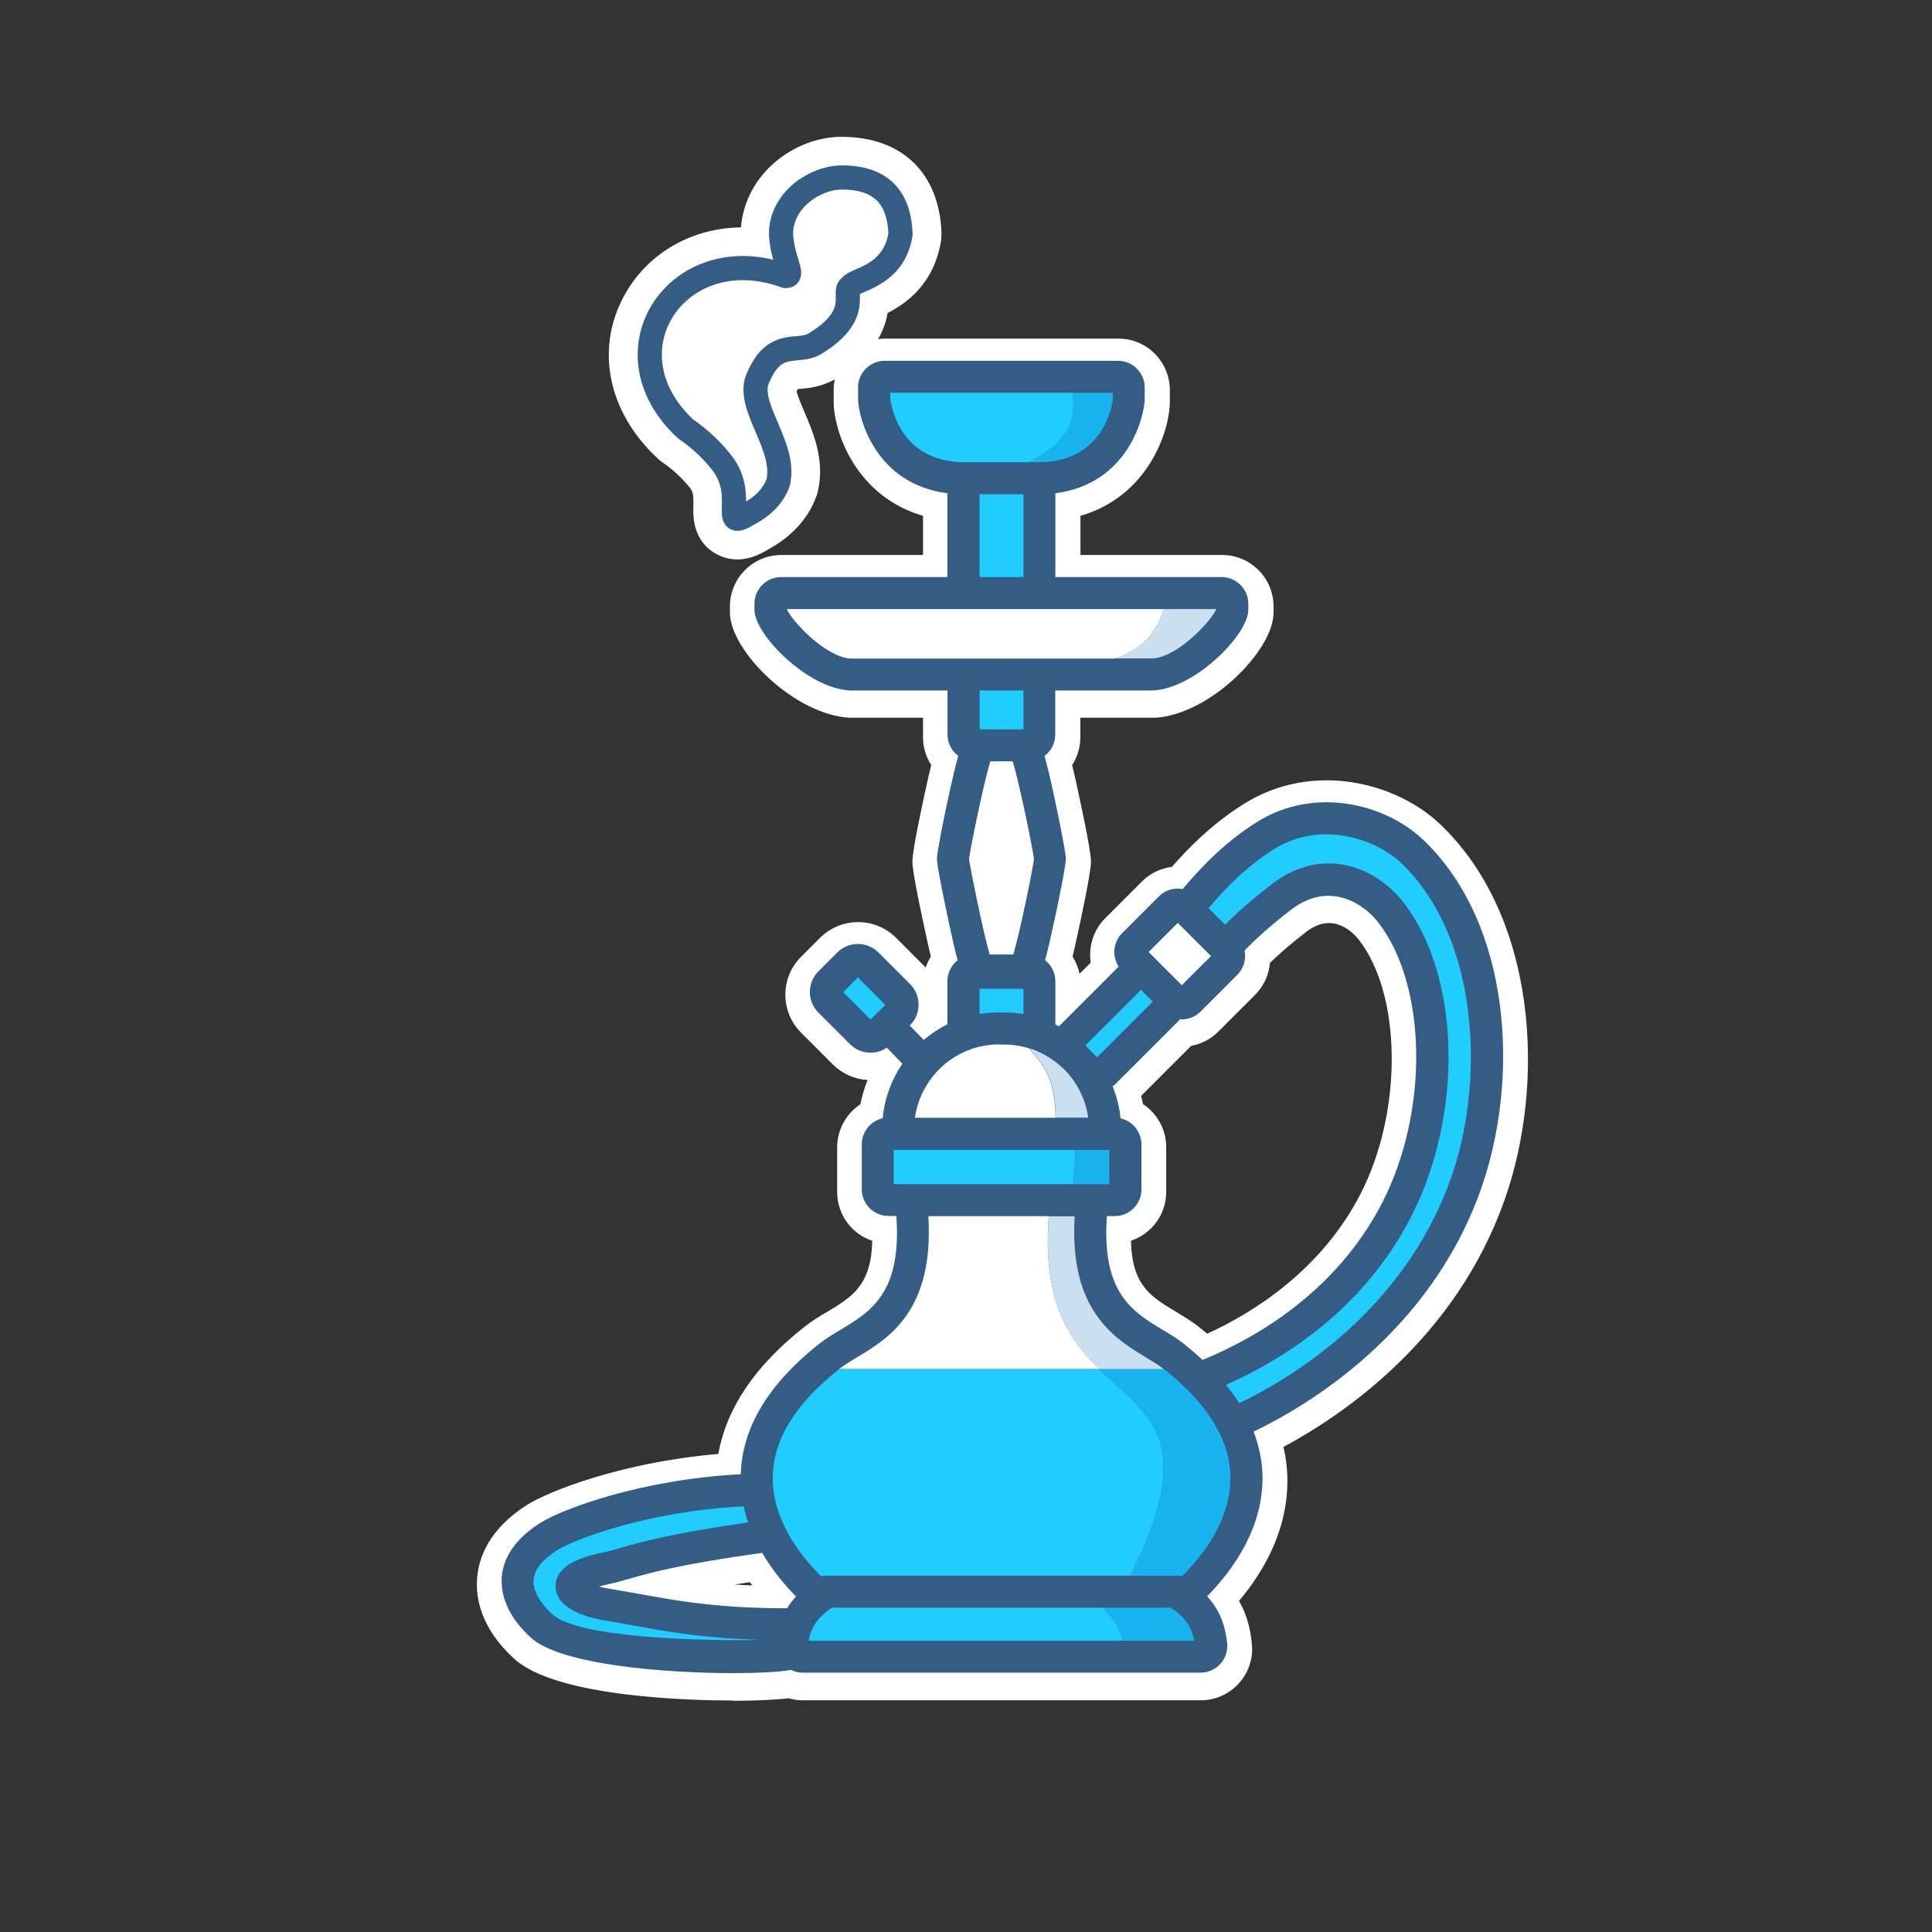 <?xml version="1.0" encoding="UTF-8"?>
<svg id="Layer_1" data-name="Layer 1" xmlns="http://www.w3.org/2000/svg" viewBox="0 0 160 160">
  <rect x="0" y="0" width="160" height="160" fill="#333333" stroke="none"/>
  <path d="M61.07,46.33c-.64,0-1.24-.16-1.8-.48-1.93-1.1-1.87-3.17-1.85-3.95.02-.83,0-1.17-.33-1.56-.65-.79-1.38-1.47-2.19-2.02-.14-.09-.27-.2-.39-.31-4.31-3.97-5.31-9.47-2.55-13.99,1.99-3.25,5.51-5.14,9.4-5.19.38-4.49,4.44-7.45,8.25-7.5h.07c4.99,0,8.08,2.95,8.29,7.9,0,.21,0,.43-.03.64-.54,3.6-2.87,5.26-4.43,6.05-.28,1.64-1.25,3.64-4.36,5.49-1.15.64-2.16.73-2.83.79-.09,0-.17.01-.25.02-.03.05-.06.11-.1.19.09.4.42,1.16.62,1.64.77,1.8,1.73,4.03,1.15,6.61-.03.12-.06.24-.1.35-.86,2.53-2.96,3.91-3.9,4.42-.5.31-1.48.9-2.68.9ZM57.25,34.98c1.11.77,2.11,1.69,2.97,2.74,1.35,1.59,1.31,3.28,1.28,4.29,0,0,0,.01,0,.02.06-.04.11-.07.15-.09l.12-.07c.47-.25,1.6-.96,2.01-2.17.27-1.22-.34-2.65-.94-4.04-.58-1.34-1.17-2.74-.92-4.04l.1-.35c.93-2.42,2.14-2.98,3.92-3.15.45-.04.83-.07,1.17-.26,2.42-1.44,2.41-2.63,2.4-3.27l-.02-1.36,1.36-.59c1.45-.63,2.7-1.32,3.03-3.31-.13-2.71-1.43-3.91-4.2-3.91h-.03c-1.77.03-4.23,1.56-4.23,4.01.01.32.07.74.18,1.19l.71,3.08-3.1-.61c-3.88-.76-6.61,1.18-7.76,3.07-1.72,2.81-1.03,6.19,1.81,8.83ZM57.29,35.01s0,0,0,0c0,0,0,0,0,0ZM57.21,34.95s0,0,0,0c0,0,0,0,0,0Z" fill="#fff"/>
  <path d="M65.06,22.86c-8.85-3.24-15.29,6.19-8.26,12.68.82.56,1.86,1.4,2.85,2.62,2.41,2.84-.2,5.98,2.41,4.36.69-.36,1.92-1.19,2.39-2.59.65-2.92-2.4-5.96-1.8-8.31,1.37-3.67,3.33-2.32,4.76-3.11,4.13-2.46,2.21-4.42,3.05-4.8.19-.56,3.58-.75,4.12-4.34-.11-2.72-1.34-4.71-4.95-4.67-2.11.03-4.94,1.84-4.95,4.67.09,2.16,1.2,3.54.36,3.49Z" fill="#fff" stroke="#345c84" stroke-linejoin="round" stroke-width="2"/>
  <g id="Layer_2" data-name="Layer 2">
    <g>
      <path d="M117.84,69.75c-3.09-2.94-8.95-4.46-13.75-1.45-2.99,1.87-5,4.21-6.07,5.46l-.08.09c-.13-.02-.27-.04-.41-.04h0c-.59,0-1.15.23-1.56.65l-3.04,3.04c-.75.75-.85,1.91-.29,2.77l-4.95,4.95c-.1-.05-.19-.12-.29-.17v-3.57c0-.71-.34-1.34-.85-1.74.22-.8.46-1.84.75-3.21.27-1.19.97-4.62.97-5.18s-.71-3.98-.97-5.18c-.31-1.45-.57-2.54-.8-3.35.55-.4.89-1.04.89-1.77v-3.65h8.1c3.5-.17,7.89-4.64,7.89-6.67v-.51c0-1.22-1-2.21-2.21-2.21h-13.77v-6.94c6.03-.77,7.4-6.38,7.4-7.84v-.92c0-1.22-.99-2.21-2.21-2.21h-19.32c-1.22,0-2.21.99-2.21,2.21v.92c0,1.46,1.36,7.07,7.4,7.84v6.94h-13.77c-1.21,0-2.21.99-2.21,2.21v.51c0,2.03,4.39,6.5,7.89,6.67h8.1v3.65c0,.73.35,1.37.89,1.77-.23.81-.49,1.9-.8,3.35-.27,1.19-.97,4.63-.97,5.18s.71,3.99.97,5.18c.29,1.37.53,2.42.75,3.21-.51.41-.85,1.04-.85,1.74v3.57c-.71.35-1.37.79-1.96,1.29l-1.16-1.19s.01-.01.02-.02h0c.46-.46.71-1.06.71-1.71s-.25-1.25-.71-1.71l-2.61-2.61c-.94-.94-2.47-.94-3.41,0l-1.56,1.56c-.46.46-.71,1.06-.71,1.71s.25,1.25.71,1.71l2.61,2.61c.46.46,1.06.71,1.71.71.6,0,1.04-.21,1.34-.42l1.29,1.33c-.9,1.33-1.48,2.88-1.63,4.52-.99.22-1.73,1.11-1.73,2.16v3.72c0,1.22.99,2.21,2.21,2.21h.65c.46,6.37-2.12,7.93-4.63,9.43-.62.37-1.2.72-1.73,1.14-4.21,3.31-6.41,6.94-6.52,10.8,0,0,0,.01,0,.02-8.32.43-14.85,2.91-16.62,4.04-1.95,1.24-3.02,2.73-3.17,4.43-.15,1.73.68,3.49,2.41,5.07,2.45,2.24,11.08,2.93,16.75,2.93,1.96,0,3.56-.08,4.44-.21v.04s0-.04,0-.04c.13-.02.24-.04.34-.06.29.15.62.23.97.23h32.96c1.22,0,2.21-.99,2.21-2.21v-.12c-.12-1.19-.43-2.64-1.67-3.99,2.13-2.17,4.72-5.72,4.58-10.12-.04-1.2-.3-2.37-.73-3.52,4.46-2.14,14.59-8.14,18.82-20.06,3.21-9.06,2.6-21.92-4.8-28.98ZM65.19,133.4c-5.79,0-9.17-.63-12.16-1.17-.84-.15-1.64-.3-2.47-.43-.37-.06-.69-.13-.96-.2.27-.08.61-.16,1.02-.25.44-.09.89-.22,1.44-.38,1.57-.45,4.18-1.21,11.06-2.16.84,1.44,1.86,2.66,2.8,3.61-.29.32-.53.65-.73.97ZM114.49,99.78c-3.87,7.56-10.73,11.36-14.9,13.06-.49-.45-1.01-.9-1.56-1.34-.53-.42-1.11-.77-1.73-1.14-2.5-1.5-5.09-3.06-4.63-9.43h.65c1.22,0,2.21-.99,2.21-2.21v-3.72c0-1.05-.74-1.94-1.73-2.16-.09-.93-.32-1.82-.66-2.66.1-.07.19-.14.28-.23l5.23-5.23s.05-.06.07-.09c.05,0,.1.01.15.01.57,0,1.13-.22,1.56-.65l3.04-3.04c.55-.55.74-1.31.6-2.01.75-.79,2.13-2.07,3.89-3.41,3.15-2.39,6-.45,7.18,1.08,4.05,5.23,4.21,15.63.35,23.17Z" fill="#345c84"/>
      <path d="M60.71,140.83c-3.37,0-14.62-.25-18.13-3.46-2.8-2.56-3.21-5.09-3.06-6.75.14-1.63.97-3.98,4.11-5.98,1.79-1.14,7.87-3.55,15.86-4.23.67-3.79,3.05-7.32,7.11-10.51.6-.48,1.24-.87,1.87-1.24,2.12-1.27,3.67-2.21,3.77-5.9-1.69-.56-2.91-2.16-2.91-4.04v-3.72c0-1.45.76-2.78,1.92-3.55.14-.69.34-1.36.6-2.01-1.09-.06-2.11-.52-2.89-1.3l-2.61-2.61c-.84-.84-1.31-1.96-1.31-3.15s.46-2.31,1.31-3.15l1.56-1.56c1.74-1.74,4.57-1.74,6.3,0l2.45,2.45c.11-.31.25-.62.43-.9-.15-.6-.31-1.34-.51-2.27,0-.02-1.02-4.59-1.02-5.6s1.01-5.57,1.02-5.62c.2-.93.37-1.71.54-2.37-.44-.68-.68-1.48-.68-2.31v-1.61h-6.06c-4.56-.22-9.93-5.54-9.93-8.71v-.51c0-2.35,1.91-4.26,4.26-4.26h11.73v-3.24c-5.54-1.61-7.4-6.92-7.4-9.5v-.92c0-2.35,1.91-4.26,4.26-4.26h19.32c2.35,0,4.26,1.91,4.26,4.26v.92c0,2.58-1.85,7.89-7.4,9.5v3.24h11.73c2.35,0,4.26,1.91,4.26,4.26v.51c0,3.18-5.37,8.5-9.84,8.71h-6.16v1.61c0,.83-.24,1.63-.68,2.31.16.66.34,1.44.54,2.39,0,.03,1.02,4.61,1.02,5.6s-1.01,5.58-1.02,5.62c-.2.92-.36,1.65-.5,2.25.27.44.47.92.57,1.43l.93-.93c-.2-1.31.21-2.69,1.19-3.67l3.04-3.04c.68-.68,1.55-1.1,2.49-1.22,1.23-1.4,3.19-3.48,5.99-5.23,5.67-3.55,12.6-1.77,16.24,1.71h0c8.03,7.66,8.75,21.46,5.31,31.14-4.05,11.41-13.23,17.7-18.3,20.42.19.81.3,1.62.32,2.42.13,4.3-1.9,7.84-4,10.33.78,1.37.99,2.69,1.07,3.66l.02.31c0,2.35-1.91,4.26-4.25,4.26h-32.96c-.4,0-.8-.06-1.18-.17-1.03.13-2.67.21-4.57.21ZM65.16,138.62l.06.44-.06-.44ZM43.73,132.09c.3.9.99,1.7,1.61,2.27,1.49,1.36,8.1,2.39,15.37,2.39,2.1,0,3.52-.1,4.15-.19h.03c.07-.01.12-.02.17-.03l.69-.15.09.04,1.24-.18.02.45,32.33.02c.08,0,.15-.06.17-.14v-.02c-.07-.8-.27-1.8-1.13-2.74l-1.31-1.43,1.36-1.38c1.88-1.92,4.11-4.97,4-8.63-.03-.93-.22-1.87-.6-2.86l-.66-1.75,1.69-.81c4.01-1.93,13.77-7.62,17.78-18.9,2.99-8.44,2.49-20.36-4.28-26.81h0c-2.53-2.41-7.33-3.65-11.25-1.2-2.73,1.71-4.6,3.89-5.6,5.06l-.85.98-1.15-.21c-.09,0-.12,0-.16.04l-3.04,3.04c-.07.07-.05.16-.02.21l.9,1.39-7.18,7.19-1.33-.71c-.08-.04-.15-.09-.23-.13l-1.14-.56v-4.84c0-.07-.05-.12-.07-.14l-1.06-.84.36-1.31c.19-.69.41-1.61.72-3.09.31-1.41.85-4.09.92-4.75-.07-.65-.6-3.3-.92-4.73-.31-1.47-.56-2.49-.77-3.24l-.39-1.37,1.15-.84s.05-.05.05-.12v-5.7h10.15c2.34-.11,5.67-3.61,5.85-4.69v-.45c0-.09-.08-.17-.17-.17h-15.82v-10.79l1.78-.23c5.11-.65,5.61-5.76,5.61-5.81v-.92c0-.09-.08-.17-.17-.17h-19.32c-.09,0-.17.08-.17.17v.92c0,.05.42,5.15,5.61,5.81l1.78.23v10.79h-15.82c-.09,0-.17.08-.17.17v.51c.18,1.02,3.51,4.51,5.95,4.63h10.05s0,5.69,0,5.69c0,.07.03.1.05.12l1.15.84-.39,1.37c-.21.76-.46,1.78-.76,3.22-.32,1.45-.85,4.1-.92,4.75.07.66.61,3.34.92,4.73.31,1.47.54,2.42.73,3.11l.36,1.3-1.06.84s-.08.07-.08.14v4.84l-1.14.56c-.54.26-1.06.61-1.55,1.02l-.81.69-.59.87c-.72,1.07-1.17,2.3-1.29,3.57l-.14,1.48-1.45.32c-.06.01-.14.07-.14.16v3.72c0,.09.08.17.17.17h2.55l.14,1.9c.55,7.63-3.01,9.77-5.61,11.33-.63.38-1.11.67-1.51.99-3.71,2.91-5.64,6.01-5.75,9.22v.04s-.13,1.91-.13,1.91l-1.8.09c-8.12.42-14.29,2.87-15.63,3.72-1.39.88-2.14,1.85-2.23,2.89,0,.08,0,.16,0,.25l5.46-1.58c.32-.09.7-.19,1.18-.29.39-.08.79-.19,1.29-.34,1.61-.46,4.31-1.24,11.34-2.22l1.35-.19.69,1.18c.65,1.1,1.48,2.18,2.49,3.21l1.36,1.38-1.31,1.43c-.19.21-.35.42-.49.66l-.6.98h-1.15c-5.93,0-9.39-.63-12.45-1.19l-.19-.03c-.78-.14-1.54-.28-2.31-.4-.41-.06-.81-.15-1.19-.25l-5.33-1.48ZM60.83,131.22c.47.03.96.06,1.47.08-.07-.09-.13-.18-.19-.27-.45.06-.87.13-1.28.19ZM71.05,80.45c-.1,0-.19.04-.27.11l-1.56,1.56c-.07.07-.11.16-.11.26s.04.19.11.26l2.61,2.61c.12.12.24.19.46.04l.52-.35,1.11-1.26c.07-.07.11-.16.11-.26s-.04-.19-.11-.26l-2.61-2.61c-.07-.07-.16-.11-.26-.11ZM99.16,115.22l-.95-.88c-.48-.44-.95-.85-1.44-1.23-.42-.33-.9-.62-1.45-.95-2.67-1.61-6.24-3.75-5.69-11.37l.14-1.9h2.55c.09,0,.17-.08.17-.17v-3.72c0-.09-.08-.15-.14-.16l-1.45-.32-.14-1.48c-.06-.69-.24-1.39-.52-2.1l-.59-1.48,1.29-.93,5.19-5.18s.06-.07.09-.11l.67-.72,1.02.08s.06-.03.07-.04l3.04-3.04c.05-.05.05-.13.04-.16l-.21-1.04.73-.77c1.03-1.09,2.58-2.45,4.14-3.64,3.85-2.92,7.9-1.29,10.03,1.46,4.57,5.9,4.81,17.04.55,25.35-4.23,8.26-11.81,12.33-15.95,14.02l-1.21.49ZM93.66,102.76c.09,3.69,1.64,4.62,3.69,5.85.69.42,1.34.8,1.96,1.3.22.18.44.36.67.54,3.74-1.71,9.43-5.21,12.71-11.61h0c3.48-6.79,3.41-16.4-.14-20.99-.46-.59-2.12-2.38-4.33-.71-1.25.95-2.31,1.89-3.05,2.6-.08.99-.51,1.93-1.23,2.65l-3.04,3.04c-.62.62-1.4,1.03-2.25,1.18l-4.15,4.15c.06.22.11.45.16.68,1.17.77,1.92,2.1,1.92,3.55v3.72c0,1.88-1.22,3.47-2.91,4.04ZM98.04,82.61h0,0Z" fill="#fff"/>
    </g>
    <path d="M117.84,69.53c-3.09-2.94-8.95-4.46-13.75-1.45-2.99,1.87-5,4.21-6.07,5.46l-.08.09c-.13-.02-.27-.04-.41-.04h0c-.59,0-1.15.23-1.56.65l-3.04,3.04c-.75.75-.85,1.91-.29,2.77l-4.95,4.95c-.1-.05-.19-.12-.29-.17v-3.57c0-.71-.34-1.34-.85-1.74.22-.8.46-1.84.75-3.21.27-1.19.97-4.62.97-5.18s-.71-3.98-.97-5.18c-.31-1.45-.57-2.54-.8-3.35.55-.4.89-1.04.89-1.77v-3.65h8.1c3.5-.17,7.89-4.64,7.89-6.67v-.51c0-1.22-1-2.21-2.21-2.21h-13.77v-6.94c6.03-.77,7.4-6.38,7.4-7.84v-.92c0-1.22-.99-2.21-2.21-2.21h-19.32c-1.22,0-2.21.99-2.21,2.21v.92c0,1.46,1.36,7.07,7.4,7.84v6.94h-13.77c-1.21,0-2.21.99-2.21,2.21v.51c0,2.03,4.39,6.5,7.89,6.67h8.1v3.65c0,.73.35,1.37.89,1.77-.23.81-.49,1.9-.8,3.35-.27,1.19-.97,4.63-.97,5.18s.71,3.99.97,5.18c.29,1.37.53,2.42.75,3.21-.51.41-.85,1.04-.85,1.74v3.57c-.71.35-1.37.79-1.96,1.29l-1.16-1.19s.01-.01.02-.02h0c.46-.46.71-1.06.71-1.71s-.25-1.25-.71-1.71l-2.61-2.61c-.94-.94-2.47-.94-3.41,0l-1.56,1.56c-.46.46-.71,1.06-.71,1.71s.25,1.25.71,1.71l2.61,2.61c.46.46,1.06.71,1.71.71.6,0,1.04-.21,1.34-.42l1.29,1.33c-.9,1.33-1.48,2.88-1.63,4.52-.99.22-1.73,1.11-1.73,2.16v3.72c0,1.22.99,2.21,2.21,2.21h.65c.46,6.37-2.12,7.93-4.63,9.43-.62.37-1.2.72-1.73,1.14-4.21,3.31-6.41,6.94-6.52,10.8,0,0,0,.01,0,.02-8.32.43-14.85,2.91-16.62,4.04-1.95,1.24-3.02,2.73-3.17,4.43-.15,1.73.68,3.49,2.41,5.07,2.45,2.24,11.08,2.93,16.75,2.93,1.96,0,3.56-.08,4.44-.21v.04s0-.04,0-.04c.13-.02.24-.04.34-.06.29.15.62.23.97.23h32.96c1.22,0,2.21-.99,2.21-2.21v-.12c-.12-1.19-.43-2.64-1.67-3.99,2.13-2.17,4.72-5.72,4.58-10.12-.04-1.2-.3-2.37-.73-3.52,4.46-2.14,14.59-8.14,18.82-20.06,3.21-9.06,2.6-21.92-4.8-28.98ZM65.19,133.19c-5.79,0-9.17-.63-12.16-1.17-.84-.15-1.64-.3-2.47-.43-.37-.06-.69-.13-.96-.2.27-.08.61-.16,1.02-.25.44-.09.89-.22,1.44-.38,1.57-.45,4.18-1.21,11.06-2.16.84,1.44,1.86,2.66,2.8,3.61-.29.32-.53.65-.73.97ZM114.49,99.56c-3.87,7.56-10.73,11.36-14.9,13.06-.49-.45-1.01-.9-1.56-1.34-.53-.42-1.11-.77-1.73-1.14-2.5-1.5-5.09-3.06-4.63-9.43h.65c1.22,0,2.21-.99,2.21-2.21v-3.72c0-1.05-.74-1.94-1.73-2.16-.09-.93-.32-1.82-.66-2.66.1-.07.19-.14.28-.23l5.23-5.23s.05-.06.07-.09c.05,0,.1.01.15.01.57,0,1.13-.22,1.56-.65l3.04-3.04c.55-.55.74-1.31.6-2.01.75-.79,2.13-2.07,3.89-3.41,3.15-2.39,6-.45,7.18,1.08,4.05,5.23,4.21,15.63.35,23.17Z" fill="#345c84"/>
    <polygon points="97.54 76.43 100.29 79.18 97.87 81.59 97.65 81.37 97.65 81.37 96.05 79.77 96.05 79.77 95.12 78.84 97.54 76.43" fill="#fff"/>
    <rect x="89.41" y="84.07" width="6.52" height="1.38" transform="translate(-32.79 90.34) rotate(-44.99)" fill="#21ccfe"/>
    <polygon points="84.76 40.93 84.76 47.79 82.94 47.79 81.12 47.79 81.12 40.93 82.94 40.93 84.76 40.93" fill="#21ccfe"/>
    <path d="M83.92,79.05h-1.96c-.58-2.02-1.58-7-1.71-7.91.12-.94,1.19-6.21,1.76-8.09h1.86c.57,1.88,1.64,7.15,1.76,8.09-.12.91-1.12,5.89-1.71,7.91Z" fill="#fff"/>
    <path d="M84.76,81.89v2.09c-.49-.08-.98-.12-1.49-.13-.11,0-.22,0-.33,0-.11,0-.22,0-.33,0-.5,0-1,.05-1.49.13v-2.09h3.63Z" fill="#21ccfe"/>
    <polygon points="81.13 60.4 81.13 57.18 82.94 57.18 84.76 57.18 84.76 60.4 82.94 60.4 81.13 60.4" fill="#21ccfe"/>
    <path d="M72.1,84.44l-2.27-2.27,1.22-1.22,2.27,2.27-.31.31c-.16.16-.3.3-.31.3l-.61.61Z" fill="#21ccfe"/>
    <path d="M45.75,133.69c-.63-.57-1.66-1.71-1.56-2.88.07-.83.73-1.65,1.95-2.43,1.36-.86,7.44-3.24,15.45-3.63.1.46.22.9.37,1.33-6.48.93-9.06,1.67-10.63,2.13-.48.14-.86.25-1.24.33-1.24.25-4.13.85-4.08,2.87.05,1.95,2.91,2.61,4.14,2.8.8.13,1.59.27,2.4.42,2.75.5,5.8,1.06,10.63,1.18-5.3.11-15.32-.18-17.43-2.12Z" fill="#21ccfe"/>
    <path d="M120.14,97.62c-3.92,11.05-13.4,16.62-17.51,18.58-.32-.51-.7-1.01-1.1-1.51,4.57-2.02,11.36-6.16,15.33-13.92,4.36-8.51,4.09-19.94-.61-26.01-2.31-2.98-6.7-4.75-10.88-1.57-1.46,1.11-2.89,2.35-3.91,3.39l-1.37-1.37c.99-1.16,2.81-3.25,5.42-4.89,3.88-2.43,8.48-.81,10.51,1.13,6.51,6.21,6.98,18.12,4.13,26.17Z" fill="#21ccfe"/>
    <g>
      <path d="M82.94,133.14h-14.03c-1.28.84-1.75,1.71-1.94,2.74h26.04c-.26-1.07-.9-1.94-1.65-2.74h-8.42Z" fill="#21ccfe"/>
      <path d="M96.97,133.14h-5.61c.75.8,1.39,1.67,1.65,2.74h5.89c-.19-1.04-.65-1.9-1.94-2.74Z" fill="#19b3ef"/>
    </g>
    <g>
      <path d="M86.86,100.72h-9.98c.49,7.86-3.35,10.16-5.93,11.7-.54.33-1.06.64-1.46.96,0,0,0,0-.01,0h21.55c-2.47-2.41-4.73-5.66-4.17-12.67Z" fill="#fff"/>
      <path d="M91.04,113.39h5.36s0,0-.01,0c-.4-.32-.92-.63-1.46-.96-2.57-1.55-6.41-3.85-5.93-11.7h-2.14c-.55,7.01,1.71,10.26,4.17,12.67Z" fill="#cae0f1"/>
      <path d="M91.04,113.39h-21.55c-3.56,2.8-5.4,5.75-5.49,8.78-.11,3.59,2.21,6.6,4.03,8.4l.14-.08h25.45c5.72-11.51,1.34-13.27-2.58-17.1Z" fill="#21ccfe"/>
      <path d="M96.4,113.39h-5.36c3.92,3.83,8.3,5.59,2.58,17.1h4.1l.14.08c1.82-1.8,4.14-4.8,4.03-8.4-.09-3.03-1.93-5.98-5.49-8.78Z" fill="#19b3ef"/>
    </g>
    <g>
      <path d="M91.87,95.23h-2.79c-.05.96-.1,1.92-.2,2.84h2.99v-2.84Z" fill="#19b3ef"/>
      <path d="M82.94,95.23h-8.93v2.84h14.86c.1-.92.16-1.88.2-2.84h-6.14Z" fill="#21ccfe"/>
    </g>
    <g>
      <path d="M82.94,86.5c-.86-.03-1.73.11-2.54.39-2.5.89-4.27,3.11-4.63,5.68h11.65c-.06-3.55-1.19-4.52-2.2-5.75-.74-.23-1.52-.34-2.29-.31Z" fill="#fff"/>
      <path d="M87.97,88.42l-.02-.02c-.7-.65-1.53-1.17-2.46-1.51-.08-.03-.17-.05-.25-.08,1.01,1.24,2.14,2.21,2.2,5.75h2.68c-.22-1.6-.99-3.06-2.14-4.15Z" fill="#cae0f1"/>
    </g>
    <g>
      <path d="M95.34,52.5c.56-.71.87-1.44,1.05-2.06h-31.23c.4.98,3.21,3.99,5.29,4.1h10.17s2.33,0,2.33,0h9.34c1.04-.32,2.18-.92,3.06-2.03Z" fill="#fff"/>
      <path d="M96.39,50.44c-.18.61-.49,1.35-1.05,2.06-.88,1.11-2.01,1.71-3.06,2.03h3.16c2.08-.1,4.89-3.11,5.29-4.09h-4.35Z" fill="#cae0f1"/>
    </g>
    <g>
      <path d="M88.84,32.53h-15.11v.48s.47,5.27,6.16,5.27h5.32c3.94-2.01,3.76-4.09,3.64-5.75Z" fill="#21ccfe"/>
      <path d="M88.84,32.53c.12,1.66.3,3.75-3.64,5.75h.81c5.69,0,6.16-5.26,6.16-5.27v-.48h-3.32Z" fill="#19b3ef"/>
    </g>
  </g>
</svg>